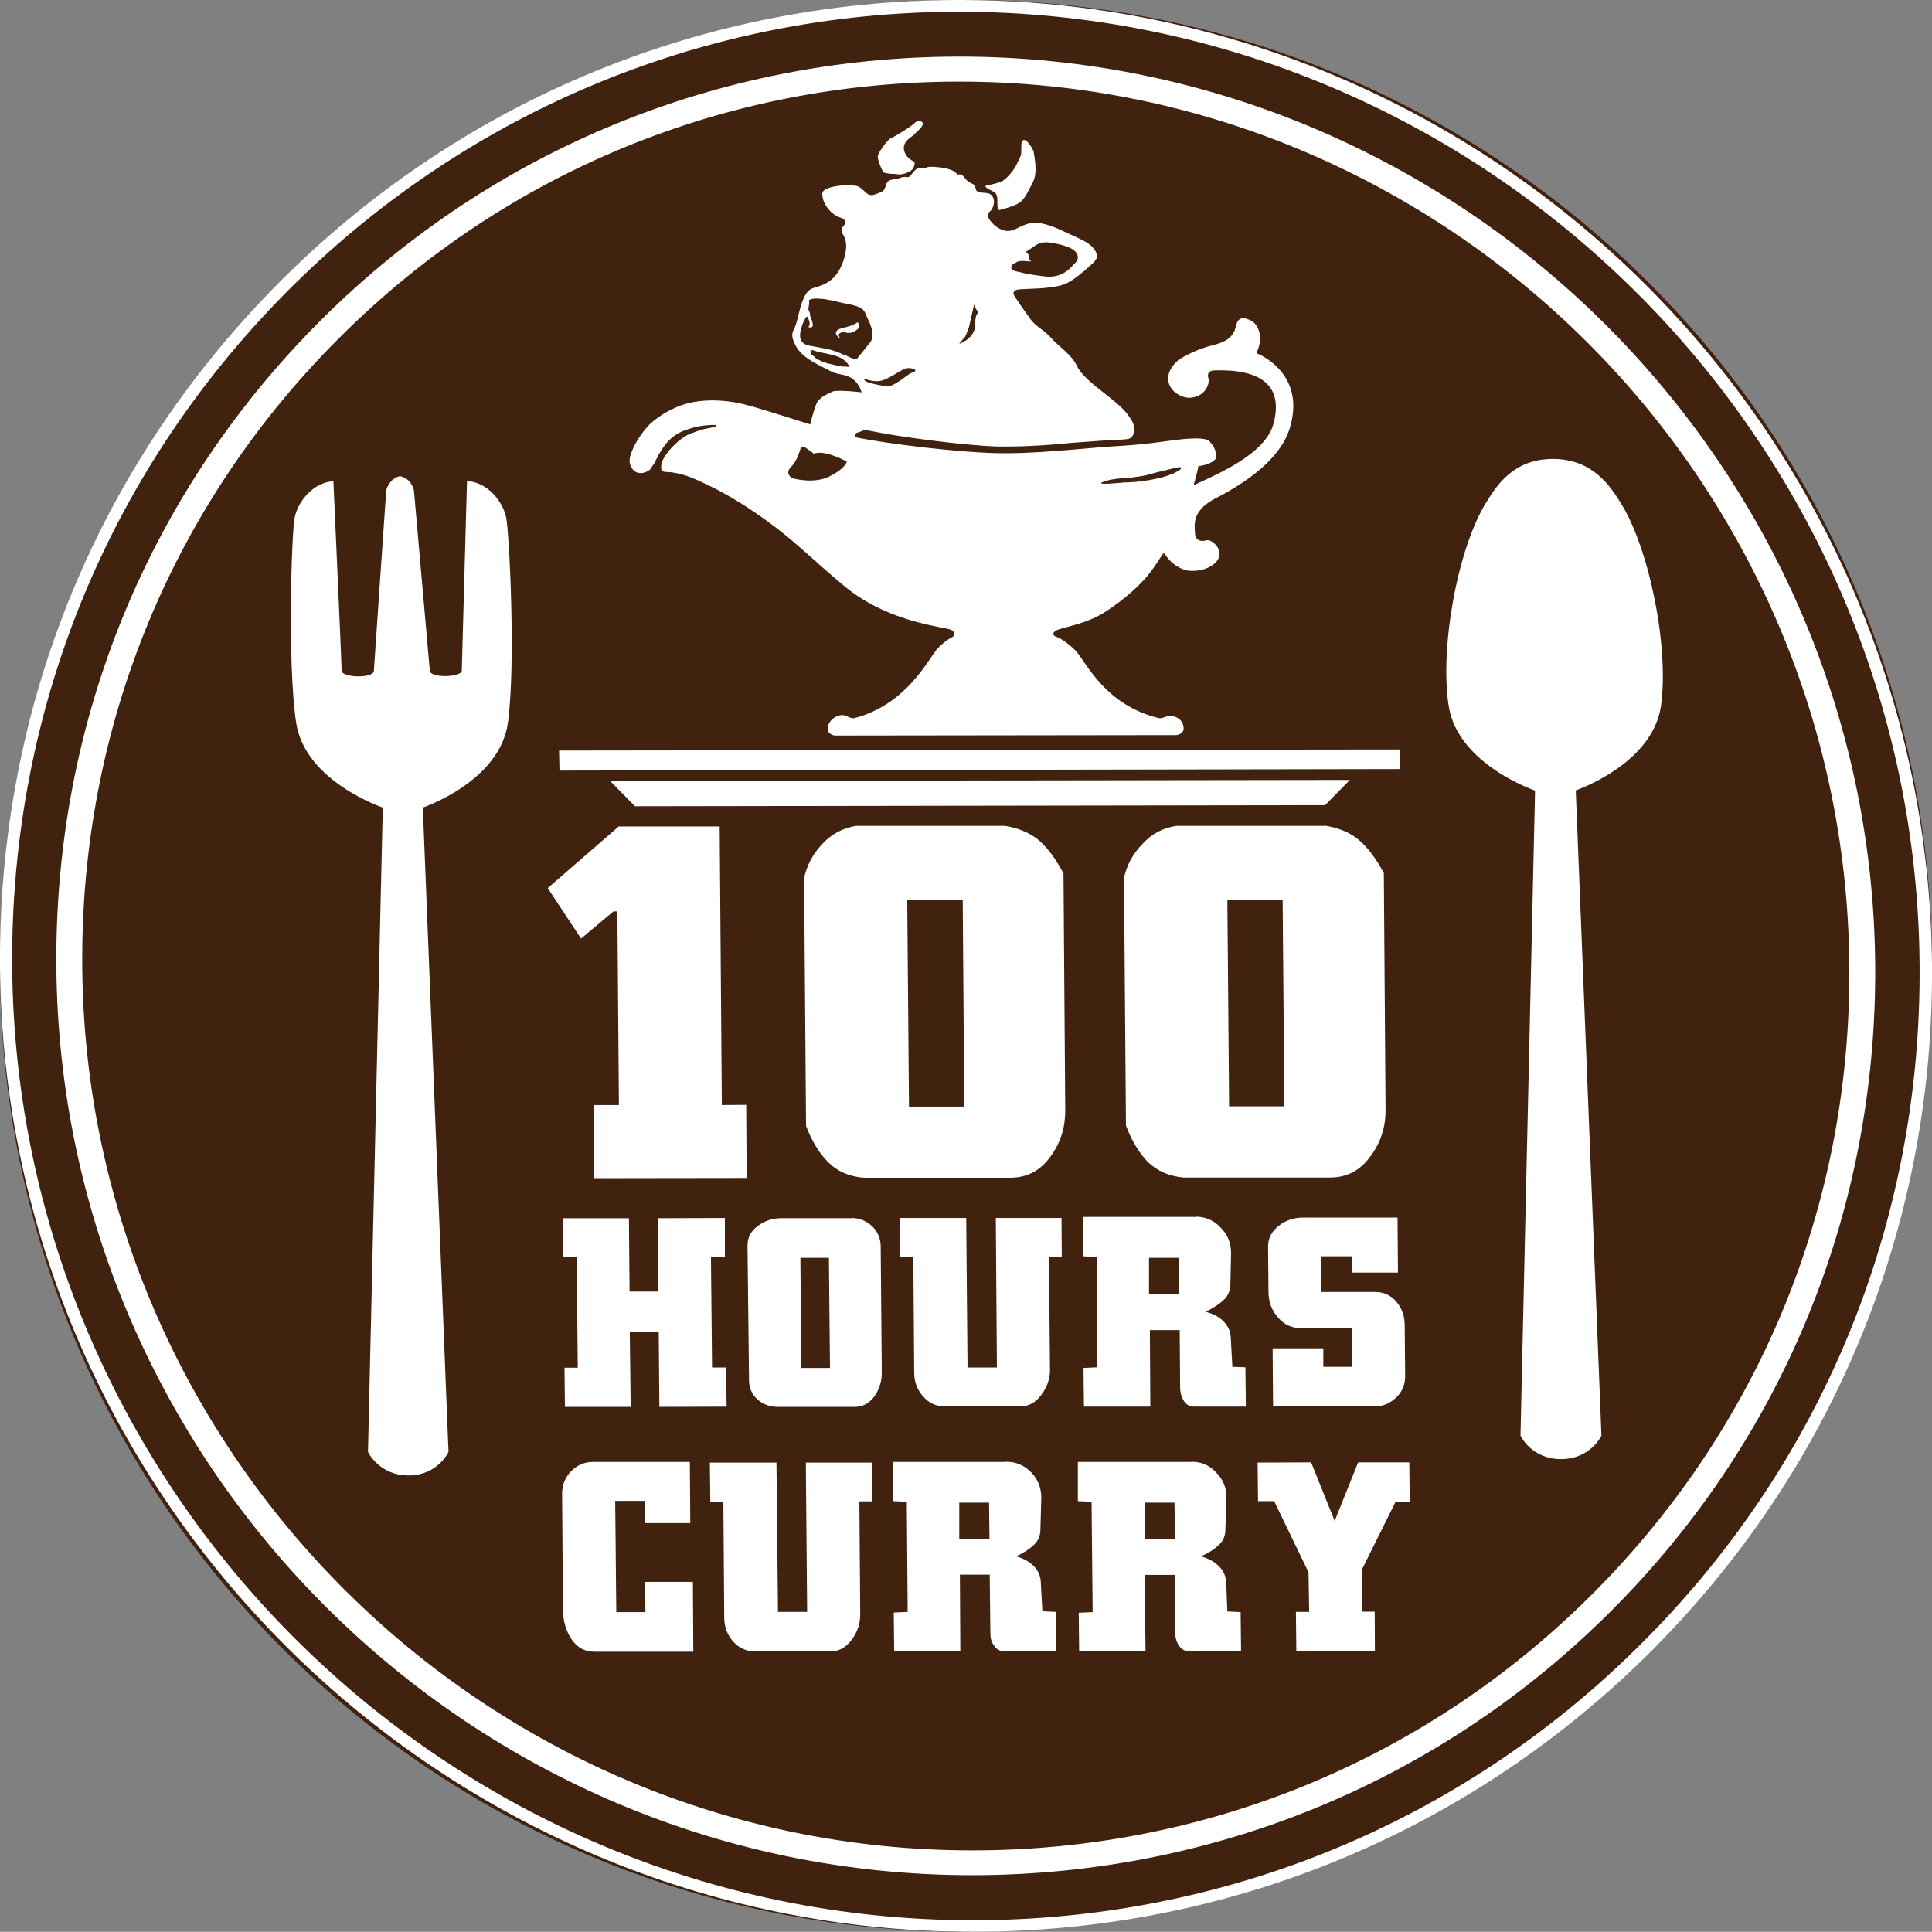 <?xml version="1.0" encoding="UTF-8"?>
<svg id="_レイヤー_2" data-name="レイヤー 2" xmlns="http://www.w3.org/2000/svg" viewBox="0 0 88.78 88.77">
  <rect x="0" y="0" width="88.78" height="88.77" fill="#808080" stroke="none"/>
  <defs>
    <style>
      .cls-1 {
        fill: #fff;
      }

      .cls-2 {
        fill: #40220f;
      }
    </style>
  </defs>
  <g id="_もじ" data-name="もじ">
    <g>
      <path class="cls-2" d="M88.78,44.39c0,24.51-19.87,44.38-44.39,44.38S0,68.9,0,44.39,19.88,0,44.39,0s44.39,19.88,44.39,44.39"/>
      <polygon class="cls-1" points="33.07 37.98 33.17 50.78 34.29 50.77 34.31 54.13 27.31 54.14 27.28 50.78 28.44 50.78 28.37 41.88 28.19 41.88 26.7 43.13 25.17 40.81 28.43 37.98 33.07 37.98"/>
      <path class="cls-1" d="M46.18,37.95c.67.11,1.2.35,1.59.69.4.36.76.85,1.1,1.5l.08,10.9c0,.77-.21,1.47-.68,2.11-.47.65-1.08.97-1.85.97h-6.74c-.68-.06-1.22-.3-1.64-.73-.41-.42-.74-.97-1-1.65l-.09-11.39c.13-.59.4-1.11.84-1.57.42-.46.95-.73,1.55-.83h6.84ZM41.77,50.85h2.54s-.07-9.48-.07-9.48h-2.55s.08,9.48.08,9.48Z"/>
      <path class="cls-1" d="M60.89,37.94c.66.11,1.2.34,1.59.69.4.35.77.85,1.11,1.49l.08,10.91c0,.76-.22,1.47-.69,2.1-.47.65-1.08.98-1.85.98h-6.75c-.67-.06-1.22-.31-1.64-.72-.41-.43-.74-.98-1-1.67l-.09-11.38c.13-.59.41-1.11.85-1.56.42-.46.94-.74,1.56-.83h6.83ZM56.48,50.84h2.54l-.08-9.48h-2.54s.08,9.48.08,9.48Z"/>
      <path class="cls-1" d="M44.71,88.77C20.27,88.77.21,68.89,0,44.46c-.1-12.05,4.56-23.34,13.15-31.8C21.42,4.52,32.37.03,43.98,0h.11c24.46,0,44.49,19.87,44.69,44.34.1,12.07-4.59,23.36-13.18,31.81-8.3,8.14-19.25,12.62-30.88,12.62v-.27.27h0ZM44.08.54h-.11c-11.46.03-22.26,4.47-30.43,12.51C5.07,21.39.46,32.54.56,44.45c.21,24.15,20.01,43.79,44.15,43.79h0c11.47,0,22.31-4.43,30.47-12.47,8.5-8.34,13.12-19.5,13.03-31.43C88.03,20.17,68.23.54,44.08.54"/>
      <path class="cls-1" d="M44.67,86.17c-23.01,0-41.88-18.71-42.08-41.72-.1-11.36,4.29-21.99,12.36-29.94,7.79-7.66,18.1-11.88,29.05-11.91h.09c23.02,0,41.89,18.7,42.08,41.74.08,11.37-4.31,22.01-12.4,29.95-7.79,7.66-18.12,11.87-29.08,11.88h-.02ZM3.78,44.45c.19,22.38,18.54,40.58,40.89,40.58h.02c10.65,0,20.68-4.1,28.24-11.54,7.86-7.73,12.15-18.07,12.05-29.14-.18-22.4-18.52-40.6-40.89-40.6h-.09c-10.64.02-20.66,4.13-28.2,11.57-7.85,7.72-12.12,18.07-12.02,29.12"/>
      <path class="cls-1" d="M38.71,15.07c-.4.12-.35.29-.13.49.03-.12-.13-.13.02-.25.08-.06.16-.07.3-.02.05.02.16,0,.22,0,.15-.05.26-.13.36-.23.02-.1-.03-.18-.06-.26-.22.17-.47.21-.71.28"/>
      <path class="cls-1" d="M41.02,7.99c.23,0,.37.09.72-.08.36-.16.28-.48.28-.48,0,0-.39-.13-.48-.54-.07-.42.39-.61.47-.71.07-.1.4-.32.4-.51-.02-.11-.25-.17-.4,0-.16.16-.95.64-1.07.68-.12.03-.52.57-.59.77-.08.19.24.8.24.8,0,0,.19.07.44.07"/>
      <path class="cls-1" d="M45.6,8.78c.19.08.23.22.23.4,0,.16-.01.5.1.47.12-.03.64-.16.91-.33.24-.17.35-.42.63-.96.23-.47.05-1.18.03-1.37-.03-.18-.45-.82-.55-.44-.04.15,0,.44-.04.59-.05.14-.15.31-.22.47-.08.17-.37.53-.57.67-.18.14-.78.24-.78.24-.17.04.09.18.26.26"/>
      <path class="cls-1" d="M57.74,16.21c.36-.75.04-1.26-.15-1.41-.21-.14-.66-.37-.78.13-.11.5-.34.76-1.17.96-.83.21-1.5.66-1.5.66-1.03.94-.11,1.75.54,1.73.79-.06.9-.74.86-.86-.04-.11-.11-.4.29-.4,2.14-.06,3.15.71,2.69,2.45-.38,1.43-2.65,2.34-3.67,2.83.05-.21.11-.39.14-.52.06-.22.08-.36.08-.36,0,0,.51-.04.76-.3.08-.08.07-.32-.04-.55-.05-.09-.12-.19-.2-.28-.25-.28-1.56-.07-1.97-.02-.24.02-.82.15-2.59.25-1.15.07-3.54.36-5.37.3-1.72-.05-4.81-.41-6.37-.73v-.02c0-.25.14-.15.39-.3.14,0,.26.02.32.03,1.19.26,4.35.68,5.86.72.14,0,.3,0,.46,0,.96,0,2.06-.08,2.94-.17.41-.03,1.5-.11,1.78-.13.31-.02.52,0,.8-.05.28-.05.43-.52.07-.99-.45-.76-2.08-1.59-2.43-2.38-.25-.51-.81-.86-1.18-1.27-.23-.29-.73-.55-.93-.84-.23-.32-.47-.65-.69-.99-.04-.07-.15-.19-.1-.27.04-.13.28-.14.39-.14.42-.03.81-.02,1.23-.08.28-.04.58-.07.83-.2.2-.1.39-.24.57-.38.14-.11.25-.2.38-.32.15-.15.49-.36.42-.62-.14-.49-.78-.71-1.18-.9-.48-.22-1.02-.51-1.57-.55-.21-.02-.42.03-.61.11-.27.1-.49.29-.79.26-.24-.03-.48-.17-.64-.35-.07-.07-.15-.16-.19-.26-.1-.17.04-.24.14-.36.15-.22.18-.58-.08-.73-.16-.09-.62,0-.64-.22-.06-.27-.16-.22-.35-.35-.18-.12-.23-.4-.5-.31-.13-.28-.77-.34-1.02-.36-.14,0-.33-.03-.44.05-.07.07-.2-.03-.31,0-.11.03-.2.12-.27.21-.07.08-.15.23-.26.21-.13-.03-.25,0-.37.05-.24.08-.53,0-.61.32-.04.12-.06.23-.19.3-.15.07-.15.06-.3.12-.38.14-.44-.17-.76-.35-.26-.15-1.63-.06-1.67.29-.04.32.25.94.85,1.14.14.04.24.14.19.27-.06.13-.21.2-.15.37.04.13.14.24.17.38.04.15.04.31.02.46-.07.52-.3,1.09-.74,1.42-.22.16-.46.24-.71.31-.31.09-.4.29-.52.56-.15.34-.19.69-.3,1.04-.04.15-.1.27-.17.43-.06.18,0,.34.07.51.27.66,1.05.97,1.65,1.29.29.17.67.13.97.32.23.15.4.39.47.66-.23-.03-.92-.1-1.22-.06-.06,0-.1.02-.13.03-.03.02-.07.03-.09.05-.19.08-.38.16-.57.39-.09.12-.17.4-.27.75-.02.1-.06.21-.08.31-1.21-.38-2.59-.82-3.12-.94-1.01-.23-1.83-.19-2.5-.03-.5.13-1.04.41-1.36.65-.46.31-.64.59-.85.88-.24.36-.34.62-.34.62-.12.31-.22.55,0,.87.14.2.46.29.81.03l.22-.33s.25-.59.63-.99c.3-.33.7-.48.97-.56.31-.1.52-.13.71-.15.3-.03.52-.04.52.02,0,.05-.23.08-.49.13-.25.05-.49.15-.71.23-.36.14-.8.54-1.04.86-.15.21-.34.44-.29.8.02.13.35.09.51.12.51.08.88.21,1.67.6.68.32,1.84.98,3.09,1.94,1.03.78,2.08,1.82,3.16,2.7,1.77,1.46,3.92,1.78,4.75,1.95.3.06.42.3.09.43-.12.06-.45.31-.62.52-.47.6-1.45,2.54-3.78,3.15-.19.04-.39-.16-.59-.14-.39.05-.64.35-.64.64,0,.18.2.3.37.3l15.63-.02c.16,0,.37-.13.36-.3,0-.29-.19-.53-.58-.59-.17-.02-.41.15-.56.11-2.4-.58-3.28-2.44-3.77-3.04-.28-.32-.76-.64-.87-.67-.33-.09-.22-.28.02-.36.41-.14,1.33-.3,2.07-.76.61-.38,1.38-.97,1.97-1.64.22-.25.48-.64.66-.92.07-.13.14-.24.21-.14.23.4.72.74,1.16.76.57.03,1.15-.21,1.31-.61s-.33-.87-.59-.79c-.25.08-.51,0-.51-.37-.02-.37-.14-1.02,1-1.59,1.94-1,2.99-2.09,3.33-3.11.86-2.63-1.48-3.52-1.48-3.52M46.7,12.05h0c.2-.11.48-.03.69-.04-.18-.1-.04-.36-.26-.43.21-.12.39-.29.62-.39.31-.13.76,0,1.05.07.28.08.72.22.73.56,0,.2-.15.27-.25.4-.32.36-.72.53-1.2.49-.42-.05-.83-.1-1.25-.21-.11-.03-.35-.05-.36-.2-.02-.14.14-.2.23-.24M44.33,15.51c.08-.14.12-.31.19-.45l.22-.97s.03-.08.04-.12c0,.07.03.15.06.21.06.12.14.15.06.25-.12.18-.07.52-.12.72-.11.33-.37.51-.7.66.06-.11.17-.21.24-.31M40.63,17.45c.34-.13.62-.35.94-.5.23-.11.76.06.33.18-.21.06-.89.76-1.29.61-.2-.06-.91-.13-.91-.34.31.1.62.18.93.05M38.82,16.84c-.15.02-.32-.03-.48-.07-.17-.05-.38-.07-.54-.15-.13-.07-.28-.09-.37-.22-.07-.08-.2-.07-.17-.21-.08-.19.2-.06.27-.04.19.05.39.08.59.13.37.08.74.2.91.57-.05.03-.14-.01-.21-.01M38.77,16.31c-.23-.13-.47-.2-.74-.27-.22-.04-.46-.09-.69-.13-.15-.02-.32-.05-.43-.15-.25-.21-.12-.61-.03-.87.01-.02.17-.41.22-.33.07.14.17.31.05.47.35.12.15-.34.09-.48-.03-.07,0-.13-.03-.18-.02-.08-.07-.09-.06-.19,0-.03.08-.4,0-.35.11-.14.4-.11.55-.1.17,0,.34.05.5.07.2.04.37.09.55.13.22.04.64.1.87.27.13.1.17.26.24.42.16.31.36.8.13,1.11l-.62.77c-.23,0-.4-.13-.61-.22M38.16,21.87c-.73.4-1.73.11-1.73.11-.24-.12-.29-.33-.05-.56.26-.25.42-.85.42-.85l.19-.02.41.3c.49-.21,1.51.36,1.51.36,0,0-.02.28-.75.66M53.87,21.77c-.46.23-1.54.4-2.22.4,0,0-1.4.15-.97-.02.46-.19,1.04-.16,1.43-.22.74-.1.71-.15,1.07-.23.59-.13,1.04-.28,1.08-.22.02.06.07.07-.38.3"/>
      <path class="cls-1" d="M23.26,23.78c-.14-.67-.78-1.6-1.8-1.68,0,0-.23,8.41-.24,8.72,0,.3-1.44.36-1.47,0-.03-.37-.73-8.3-.73-8.3,0,0-.11-.53-.64-.64-.5.11-.63.64-.63.64,0,0-.55,7.93-.57,8.31-.03.36-1.46.31-1.48,0,0-.31-.38-8.72-.38-8.72-1.02.08-1.65,1.02-1.78,1.68-.14.67-.34,6.73.07,9.43.42,2.7,3.98,3.89,3.98,3.89l-.68,29.61s.51,1.08,1.86,1.08,1.84-1.08,1.84-1.08l-1.18-29.61s3.54-1.19,3.91-3.9c.37-2.7.06-8.77-.08-9.43"/>
      <path class="cls-1" d="M68.3,23.08c.47-.76,1.24-1.99,3.06-1.99,1.79,0,2.61,1.21,3.09,1.98,1.33,2.08,2.25,6.64,1.88,9.35-.38,2.7-3.92,3.9-3.92,3.9l1.18,29.65s-.5,1.08-1.86,1.08-1.86-1.08-1.86-1.08l.67-29.64s-3.55-1.2-3.97-3.89c-.42-2.7.42-7.27,1.73-9.36"/>
      <polygon class="cls-1" points="28.9 55.98 28.93 59.35 30.26 59.35 30.23 55.98 33.31 55.97 33.31 57.76 32.67 57.76 32.72 62.84 33.36 62.84 33.39 64.64 30.3 64.65 30.27 61.19 28.94 61.19 28.98 64.65 25.96 64.65 25.94 62.85 26.55 62.85 26.5 57.77 25.89 57.77 25.88 55.98 28.9 55.98"/>
      <path class="cls-1" d="M39.14,55.97c.35,0,.66.13.94.38.25.25.39.56.39.93l.05,5.8c0,.41-.12.78-.35,1.1-.23.31-.53.47-.9.47h-3.52c-.36,0-.69-.11-.94-.34-.26-.23-.39-.53-.39-.88l-.07-6.19c0-.37.15-.67.48-.91.31-.23.67-.35,1.05-.35h3.26ZM36.82,62.86h1.32l-.05-5.06h-1.31l.04,5.06Z"/>
      <path class="cls-1" d="M48.78,57.75h-.58l.05,5.21c0,.4-.13.78-.4,1.14-.26.36-.59.53-.98.53h-3.43c-.41,0-.76-.15-1.02-.46-.27-.3-.41-.67-.41-1.1l-.04-5.32h-.61v-1.78s3.04,0,3.04,0l.06,6.87h1.35l-.05-6.87h3.02s.01,1.78.01,1.78Z"/>
      <path class="cls-1" d="M54.95,55.91c.44,0,.82.16,1.13.49.32.31.49.71.49,1.17l-.03,1.43c0,.31-.11.55-.32.75-.22.2-.49.37-.82.53.35.09.64.24.84.46.21.21.32.48.32.8l.07,1.27.6.02.02,1.81h-2.35c-.22,0-.38-.08-.49-.25-.11-.17-.17-.36-.18-.57l-.02-2.7h-1.37l.02,3.52h-3.05l-.02-1.78.64-.03-.03-5.07-.64-.03v-1.81s5.22,0,5.22,0ZM52.8,59.48h1.39l-.02-1.68h-1.37v1.68Z"/>
      <path class="cls-1" d="M64.24,58.48h-2.13v-.75h-1.39v1.64s2.47,0,2.47,0c.4,0,.72.15.98.45.25.3.38.66.38,1.08l.02,2.3c.01.39-.12.74-.4,1.01-.29.27-.6.42-.99.42h-4.68s-.02-2.67-.02-2.67h2.33v.85h1.33v-1.78s-2.37,0-2.37,0c-.42,0-.79-.17-1.06-.51-.29-.33-.42-.72-.42-1.17l-.02-2.05c0-.4.16-.71.49-.97.33-.26.7-.38,1.13-.38h4.33s.02,2.53.02,2.53Z"/>
      <path class="cls-1" d="M31.7,67.19l.02,2.8h-2.1v-1.02h-1.35l.05,5.11h1.34l-.02-1.39h2.2l.02,3.21h-4.56c-.43,0-.78-.19-1.04-.58-.25-.37-.38-.82-.39-1.32l-.04-5.37c0-.39.14-.74.41-1.02.29-.29.62-.43,1-.43h4.45Z"/>
      <path class="cls-1" d="M40.06,68.99h-.57l.04,5.22c0,.4-.13.78-.39,1.14-.27.36-.59.54-.99.54h-3.42c-.42,0-.77-.15-1.04-.46-.28-.31-.41-.68-.41-1.11l-.04-5.32h-.6l-.02-1.79h3.06l.07,6.86h1.34l-.06-6.86h3.03v1.78Z"/>
      <path class="cls-1" d="M46.23,67.17c.46,0,.82.16,1.15.48.31.32.47.71.47,1.18l-.04,1.43c0,.3-.09.54-.31.74-.21.2-.49.37-.81.52.35.09.62.25.83.46.21.22.31.49.31.8l.07,1.26.61.03v1.81s-2.34,0-2.34,0c-.21,0-.37-.08-.48-.25-.13-.16-.18-.35-.18-.56l-.03-2.71h-1.37l.02,3.52h-3.04s-.02-1.78-.02-1.78l.64-.03-.04-5.06-.64-.03v-1.8s5.21,0,5.21,0ZM44.08,70.73h1.39l-.02-1.68h-1.37v1.68Z"/>
      <path class="cls-1" d="M54.75,67.17c.43,0,.82.15,1.12.48.33.32.49.71.49,1.17l-.05,1.44c0,.3-.09.55-.31.74-.21.2-.47.37-.82.52.35.09.64.25.85.47.2.2.32.48.32.79l.05,1.27.61.03.02,1.81h-2.35c-.21,0-.37-.09-.49-.25-.12-.17-.18-.36-.18-.57l-.02-2.7h-1.39l.04,3.52h-3.05l-.02-1.78.64-.03-.05-5.07-.63-.03v-1.8s5.22,0,5.22,0ZM52.6,70.72h1.39l-.02-1.67h-1.37v1.67Z"/>
      <polygon class="cls-1" points="64.78 69.03 64.12 69.03 62.57 72.15 62.6 74.06 63.17 74.06 63.18 75.87 59.57 75.88 59.55 74.07 60.16 74.07 60.13 72.25 58.55 68.98 57.81 68.98 57.79 67.21 60.25 67.2 61.33 69.89 62.41 67.2 64.76 67.2 64.78 69.03"/>
      <polygon class="cls-1" points="64.35 35.34 25.71 35.41 25.69 34.49 64.34 34.44 64.35 35.34"/>
      <polygon class="cls-1" points="60.89 37 29.18 37.05 28.04 35.89 62.03 35.84 60.89 37"/>
    </g>
  </g>
</svg>